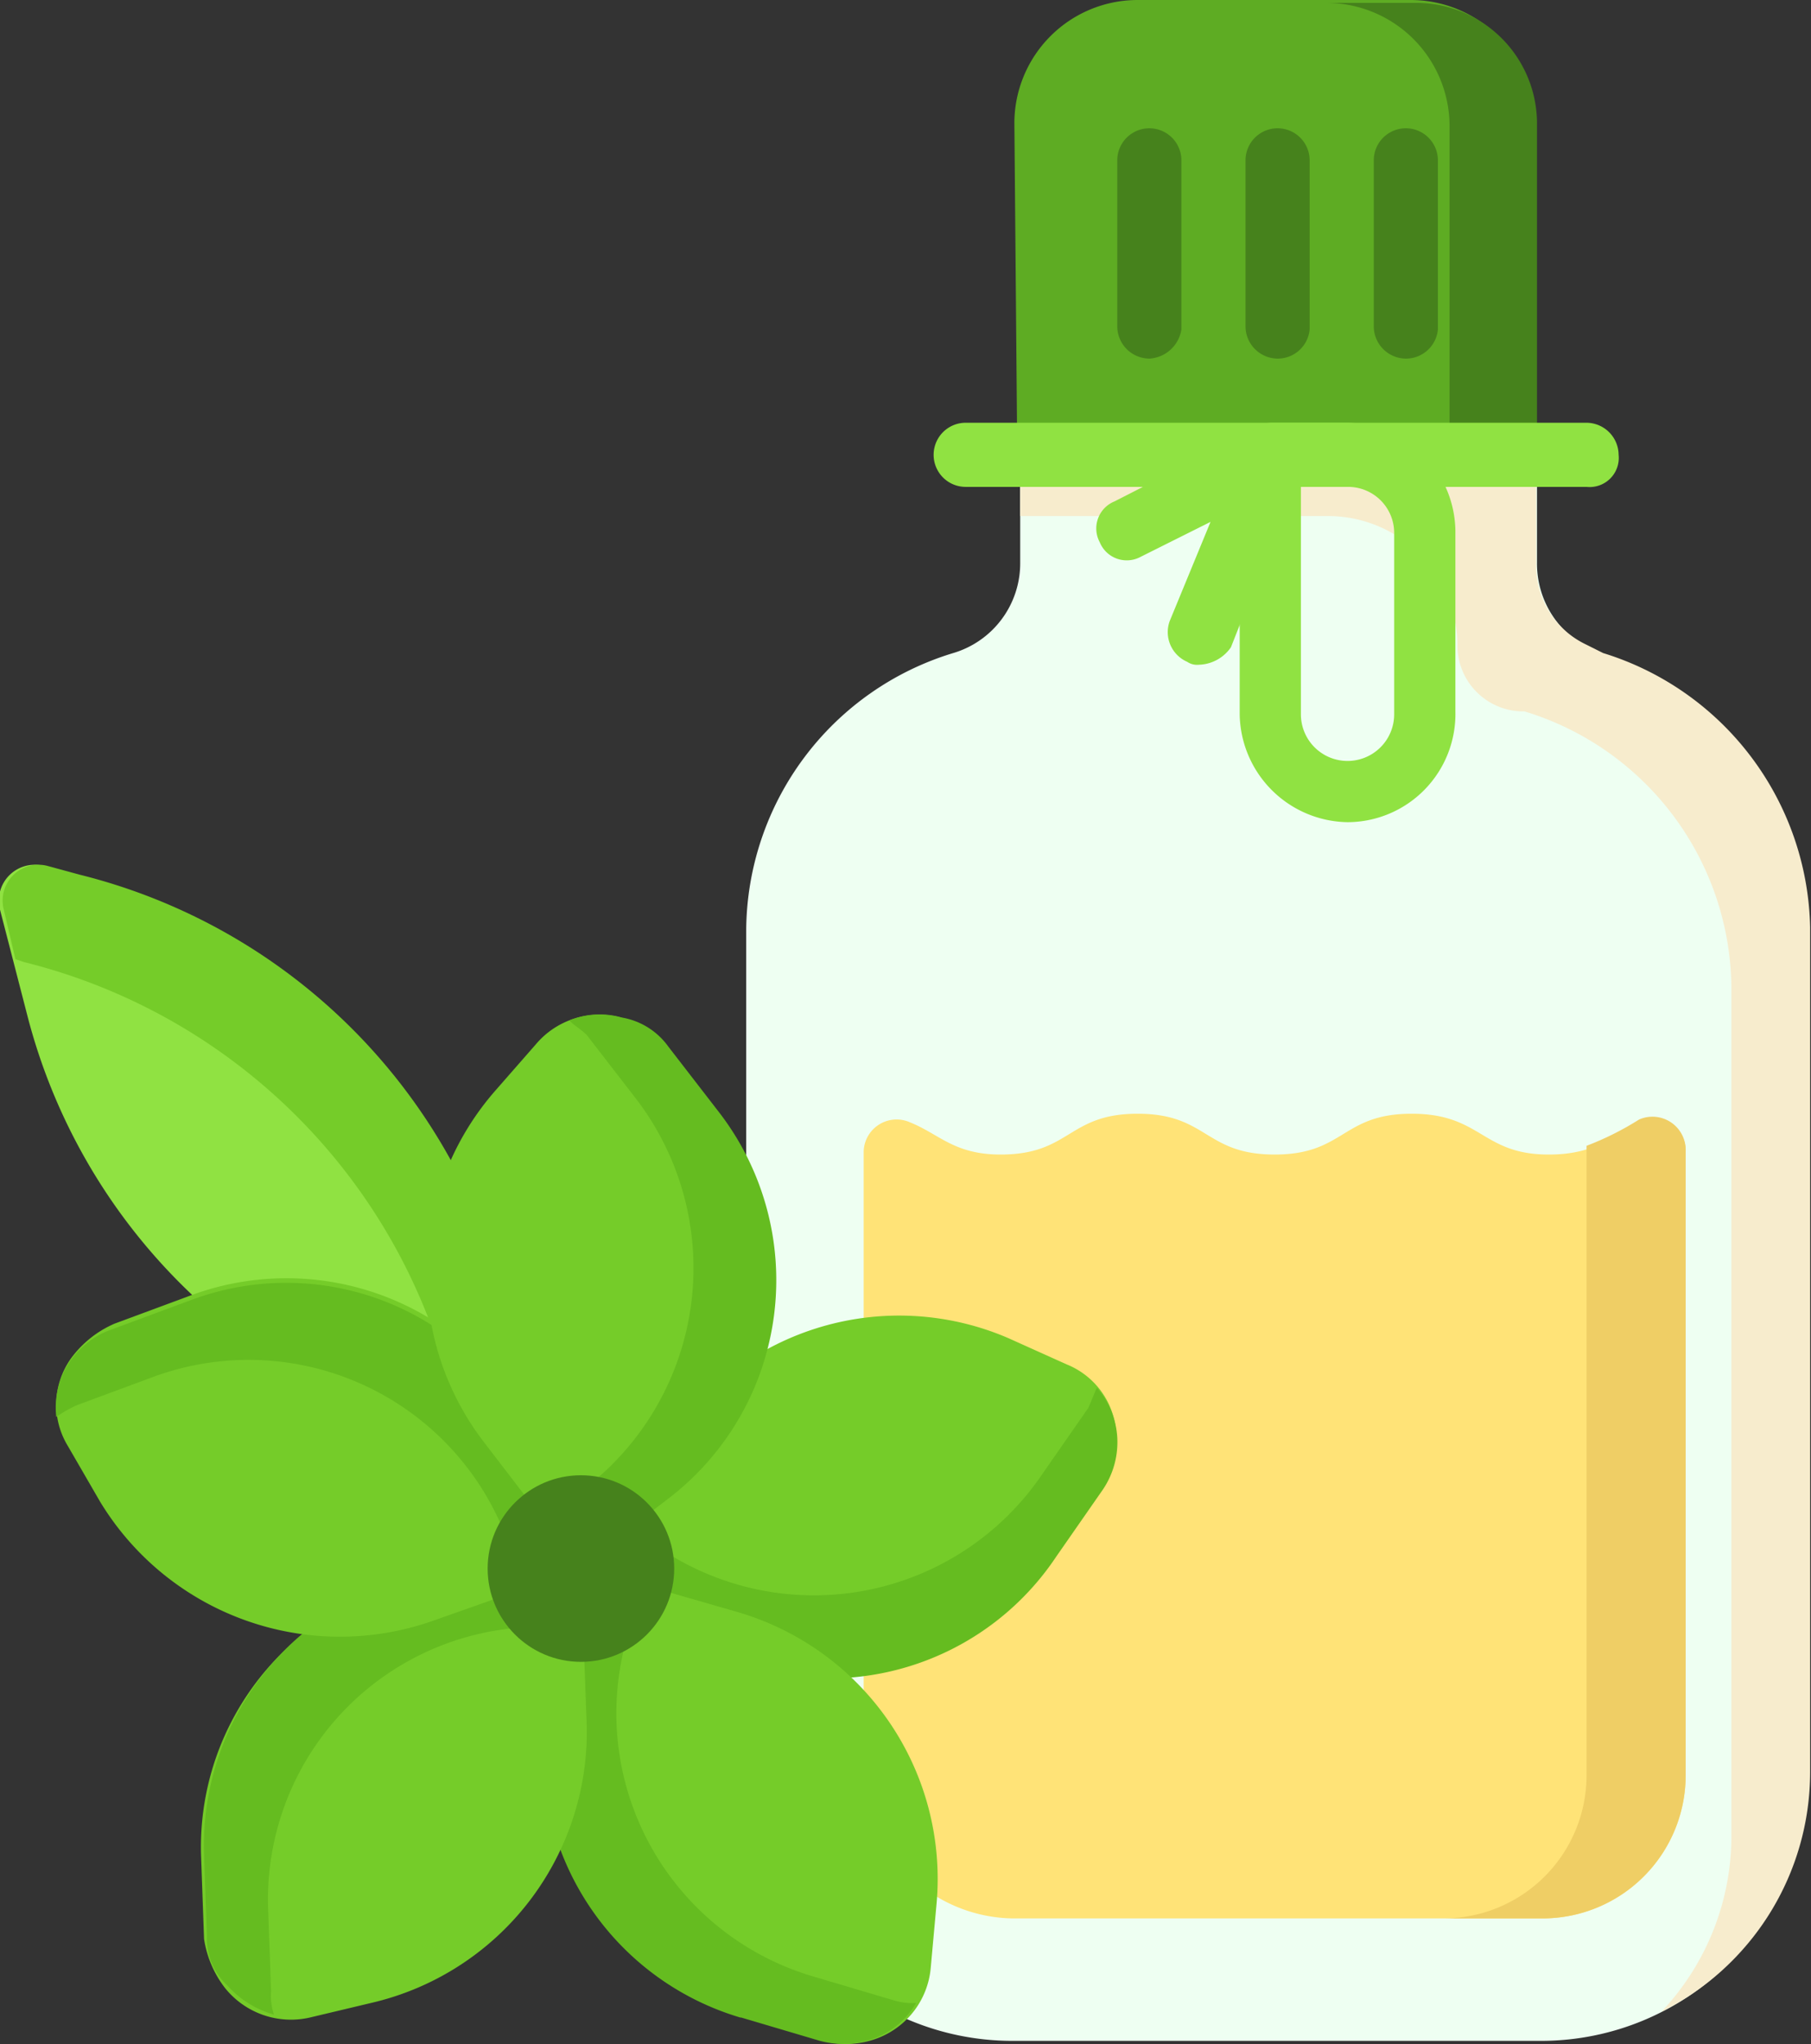 <svg xmlns="http://www.w3.org/2000/svg" viewBox="0 0 62.13 70.11"><rect x="0" y="0" width="62.13" height="70.11" fill="#333333" stroke="none"/><defs><style>.cls-1{fill:#90e242;}.cls-2{fill:#75cc29;}.cls-3{fill:#5eac23;}.cls-4{fill:#46821c;}.cls-5{fill:#eefff2;}.cls-6{fill:#f7eccd;}.cls-7{fill:#ffe377;}.cls-8{fill:#efce65;}.cls-9{fill:#65bc20;}</style></defs><g id="Layer_2" data-name="Layer 2"><g id="Слой_1" data-name="Слой 1"><path class="cls-1" d="M18.63,50.1l-3.1-.8A20.07,20.07,0,0,1,.93,34.8L0,31.2a1.23,1.23,0,0,1,1.5-1.5l1.1.3a20.07,20.07,0,0,1,14.6,14.5Z"/><path class="cls-2" d="M2.73,30l-1.1-.3a1.23,1.23,0,0,0-1.5,1.5l.4,1.7.3.1a20.07,20.07,0,0,1,14.6,14.5l.5,1.9,2.8.7-1.4-5.6A20.07,20.07,0,0,0,2.73,30Z"/><path class="cls-3" d="M34.93,15.7l2.3,2.8h12.6l2.8-2.8V4.2A4.23,4.23,0,0,0,48.43,0H39a4.23,4.23,0,0,0-4.2,4.2l.1,11.5Z"/><path class="cls-4" d="M48.53.1h-3a4.23,4.23,0,0,1,4.2,4.2V18.6l3-2.8V4.2A4.14,4.14,0,0,0,48.53.1Z"/><path class="cls-4" d="M39.43,12.3a1.11,1.11,0,0,1-1.1-1.1V5.5a1.1,1.1,0,0,1,2.2,0v5.8A1.18,1.18,0,0,1,39.43,12.3Z"/><path class="cls-4" d="M43.83,12.3a1.11,1.11,0,0,1-1.1-1.1V5.5a1.1,1.1,0,0,1,2.2,0v5.8A1.1,1.1,0,0,1,43.83,12.3Z"/><path class="cls-4" d="M48.23,12.3a1.11,1.11,0,0,1-1.1-1.1V5.5a1.1,1.1,0,1,1,2.2,0v5.8A1.1,1.1,0,0,1,48.23,12.3Z"/><path class="cls-5" d="M52.73,19.3V15.7H35v3.6a3.21,3.21,0,0,1-2.3,3.1,10,10,0,0,0-7.1,9.5v29a9.13,9.13,0,0,0,9.1,9.1h18.2A9.13,9.13,0,0,0,62,60.9v-29a10,10,0,0,0-7.1-9.5A3.25,3.25,0,0,1,52.73,19.3Z"/><path class="cls-6" d="M55,22.4l-.6-.3a3,3,0,0,1-1.7-2.8V15.7H35v2h10.6A4.44,4.44,0,0,1,50,22.1a2.26,2.26,0,0,0,2.3,2.3,10,10,0,0,1,7.1,9.5v29A8.79,8.79,0,0,1,57,69a9.18,9.18,0,0,0,5.1-8.2v-29A10.06,10.06,0,0,0,55,22.4Z"/><path class="cls-1" d="M54.43,16.7H33.13a1.1,1.1,0,0,1,0-2.2h21.3a1.11,1.11,0,0,1,1.1,1.1A1,1,0,0,1,54.43,16.7Z"/><path class="cls-7" d="M34.73,65.8h18.2a4.91,4.91,0,0,0,4.9-4.9V39.5a1.09,1.09,0,0,0-1.6-1c-.9.4-1.4,1.1-3.1,1.1-2.3,0-2.3-1.4-4.7-1.4s-2.3,1.4-4.7,1.4-2.3-1.4-4.7-1.4-2.3,1.4-4.7,1.4c-1.6,0-2.1-.7-3.1-1.1a1.13,1.13,0,0,0-1.6,1V61a5.21,5.21,0,0,0,5.1,4.8Z"/><path class="cls-8" d="M56.23,38.4a10.08,10.08,0,0,1-1.8.9V60.9a4.91,4.91,0,0,1-4.9,4.9h3.4a4.91,4.91,0,0,0,4.9-4.9V39.5a1.14,1.14,0,0,0-1.6-1.1Z"/><path class="cls-1" d="M46.23,28.2a3.76,3.76,0,0,1-3.7-3.7V15.6a1.11,1.11,0,0,1,1.1-1.1h2.6a3.76,3.76,0,0,1,3.7,3.7v6.2A3.71,3.71,0,0,1,46.23,28.2Zm-1.6-11.5v7.8a1.6,1.6,0,0,0,3.2,0V18.3a1.58,1.58,0,0,0-1.6-1.6Z"/><path class="cls-1" d="M41.13,22.8a.6.6,0,0,1-.4-.1,1.11,1.11,0,0,1-.6-1.4l1.4-3.4-2.4,1.2a1,1,0,0,1-1.4-.5,1,1,0,0,1,.5-1.4l4.9-2.5a1.06,1.06,0,0,1,1.2.2,1.31,1.31,0,0,1,.3,1.2l-2.4,6.1a1.38,1.38,0,0,1-1.1.6Z"/><path class="cls-2" d="M19.93,53.8,23,49.3a9.46,9.46,0,0,1,11.6-3.4l2,.9a2.72,2.72,0,0,1,1.7,2.5,2.9,2.9,0,0,1-.5,1.8l-1.6,2.3a9.46,9.46,0,0,1-13.1,2.5Z"/><path class="cls-9" d="M36.23,53.4l1.6-2.3a2.9,2.9,0,0,0,.5-1.8,2.84,2.84,0,0,0-.7-1.7c-.1.2-.2.5-.3.7l-1.6,2.3a9.46,9.46,0,0,1-13.1,2.5l-1.5-1L20,53.8l3.1,2.1A9.37,9.37,0,0,0,36.23,53.4Z"/><path class="cls-2" d="M20.13,53.8l5.2,1.5a9.53,9.53,0,0,1,6.8,10l-.2,2.2a2.85,2.85,0,0,1-1.8,2.4,3.05,3.05,0,0,1-1.9.1l-2.7-.8a9.41,9.41,0,0,1-6.4-11.7Z"/><path class="cls-9" d="M25.43,69.2l2.7.8a3.1,3.1,0,0,0,1.9-.1,2.76,2.76,0,0,0,1.4-1.2,2.2,2.2,0,0,1-.8-.1l-2.7-.8a9.41,9.41,0,0,1-6.4-11.7l.5-1.7-1.9-.6L19,57.5a9.46,9.46,0,0,0,6.4,11.7Z"/><path class="cls-2" d="M19.93,53.8l.2,5.4a9.55,9.55,0,0,1-7.4,9.5l-2.1.5a2.9,2.9,0,0,1-2.9-1A3.63,3.63,0,0,1,7,66.5l-.1-2.8a9.35,9.35,0,0,1,9.2-9.7Z"/><path class="cls-9" d="M7,63.6l.1,2.8a2.19,2.19,0,0,0,.7,1.7,3.36,3.36,0,0,0,1.6,1,2,2,0,0,1-.1-.8l-.1-2.8a9.35,9.35,0,0,1,9.2-9.7l1.8-.1-.1-2-3.8.1A9.51,9.51,0,0,0,7,63.6Z"/><path class="cls-2" d="M19.93,53.8l-5.1,1.8a9.62,9.62,0,0,1-11.4-4.1l-1.1-1.9a2.73,2.73,0,0,1,.1-3,3.64,3.64,0,0,1,1.5-1.2l2.7-1a9.46,9.46,0,0,1,12.1,5.7Z"/><path class="cls-9" d="M6.53,44.6l-2.7,1a2.89,2.89,0,0,0-1.5,1.2,2.83,2.83,0,0,0-.4,1.8,4.35,4.35,0,0,1,.7-.4l2.7-1a9.46,9.46,0,0,1,12.1,5.7l.6,1.7,1.9-.7-1.3-3.6A9.31,9.31,0,0,0,6.53,44.6Z"/><path class="cls-2" d="M19.93,53.8l-3.3-4.3A9.51,9.51,0,0,1,17,37.4l1.4-1.6a2.85,2.85,0,0,1,2.9-.9,3.36,3.36,0,0,1,1.6,1l1.7,2.2a9.53,9.53,0,0,1-1.7,13.3Z"/><path class="cls-9" d="M24.63,38.1l-1.7-2.2a2.47,2.47,0,0,0-1.6-1,2.75,2.75,0,0,0-1.8.1c.2.2.4.3.6.5l1.7,2.2A9.53,9.53,0,0,1,20.13,51l-1.4,1.1,1.2,1.6,3-2.3a9.43,9.43,0,0,0,1.7-13.3Z"/><circle class="cls-4" cx="19.93" cy="53.8" r="3.2"/></g></g></svg>